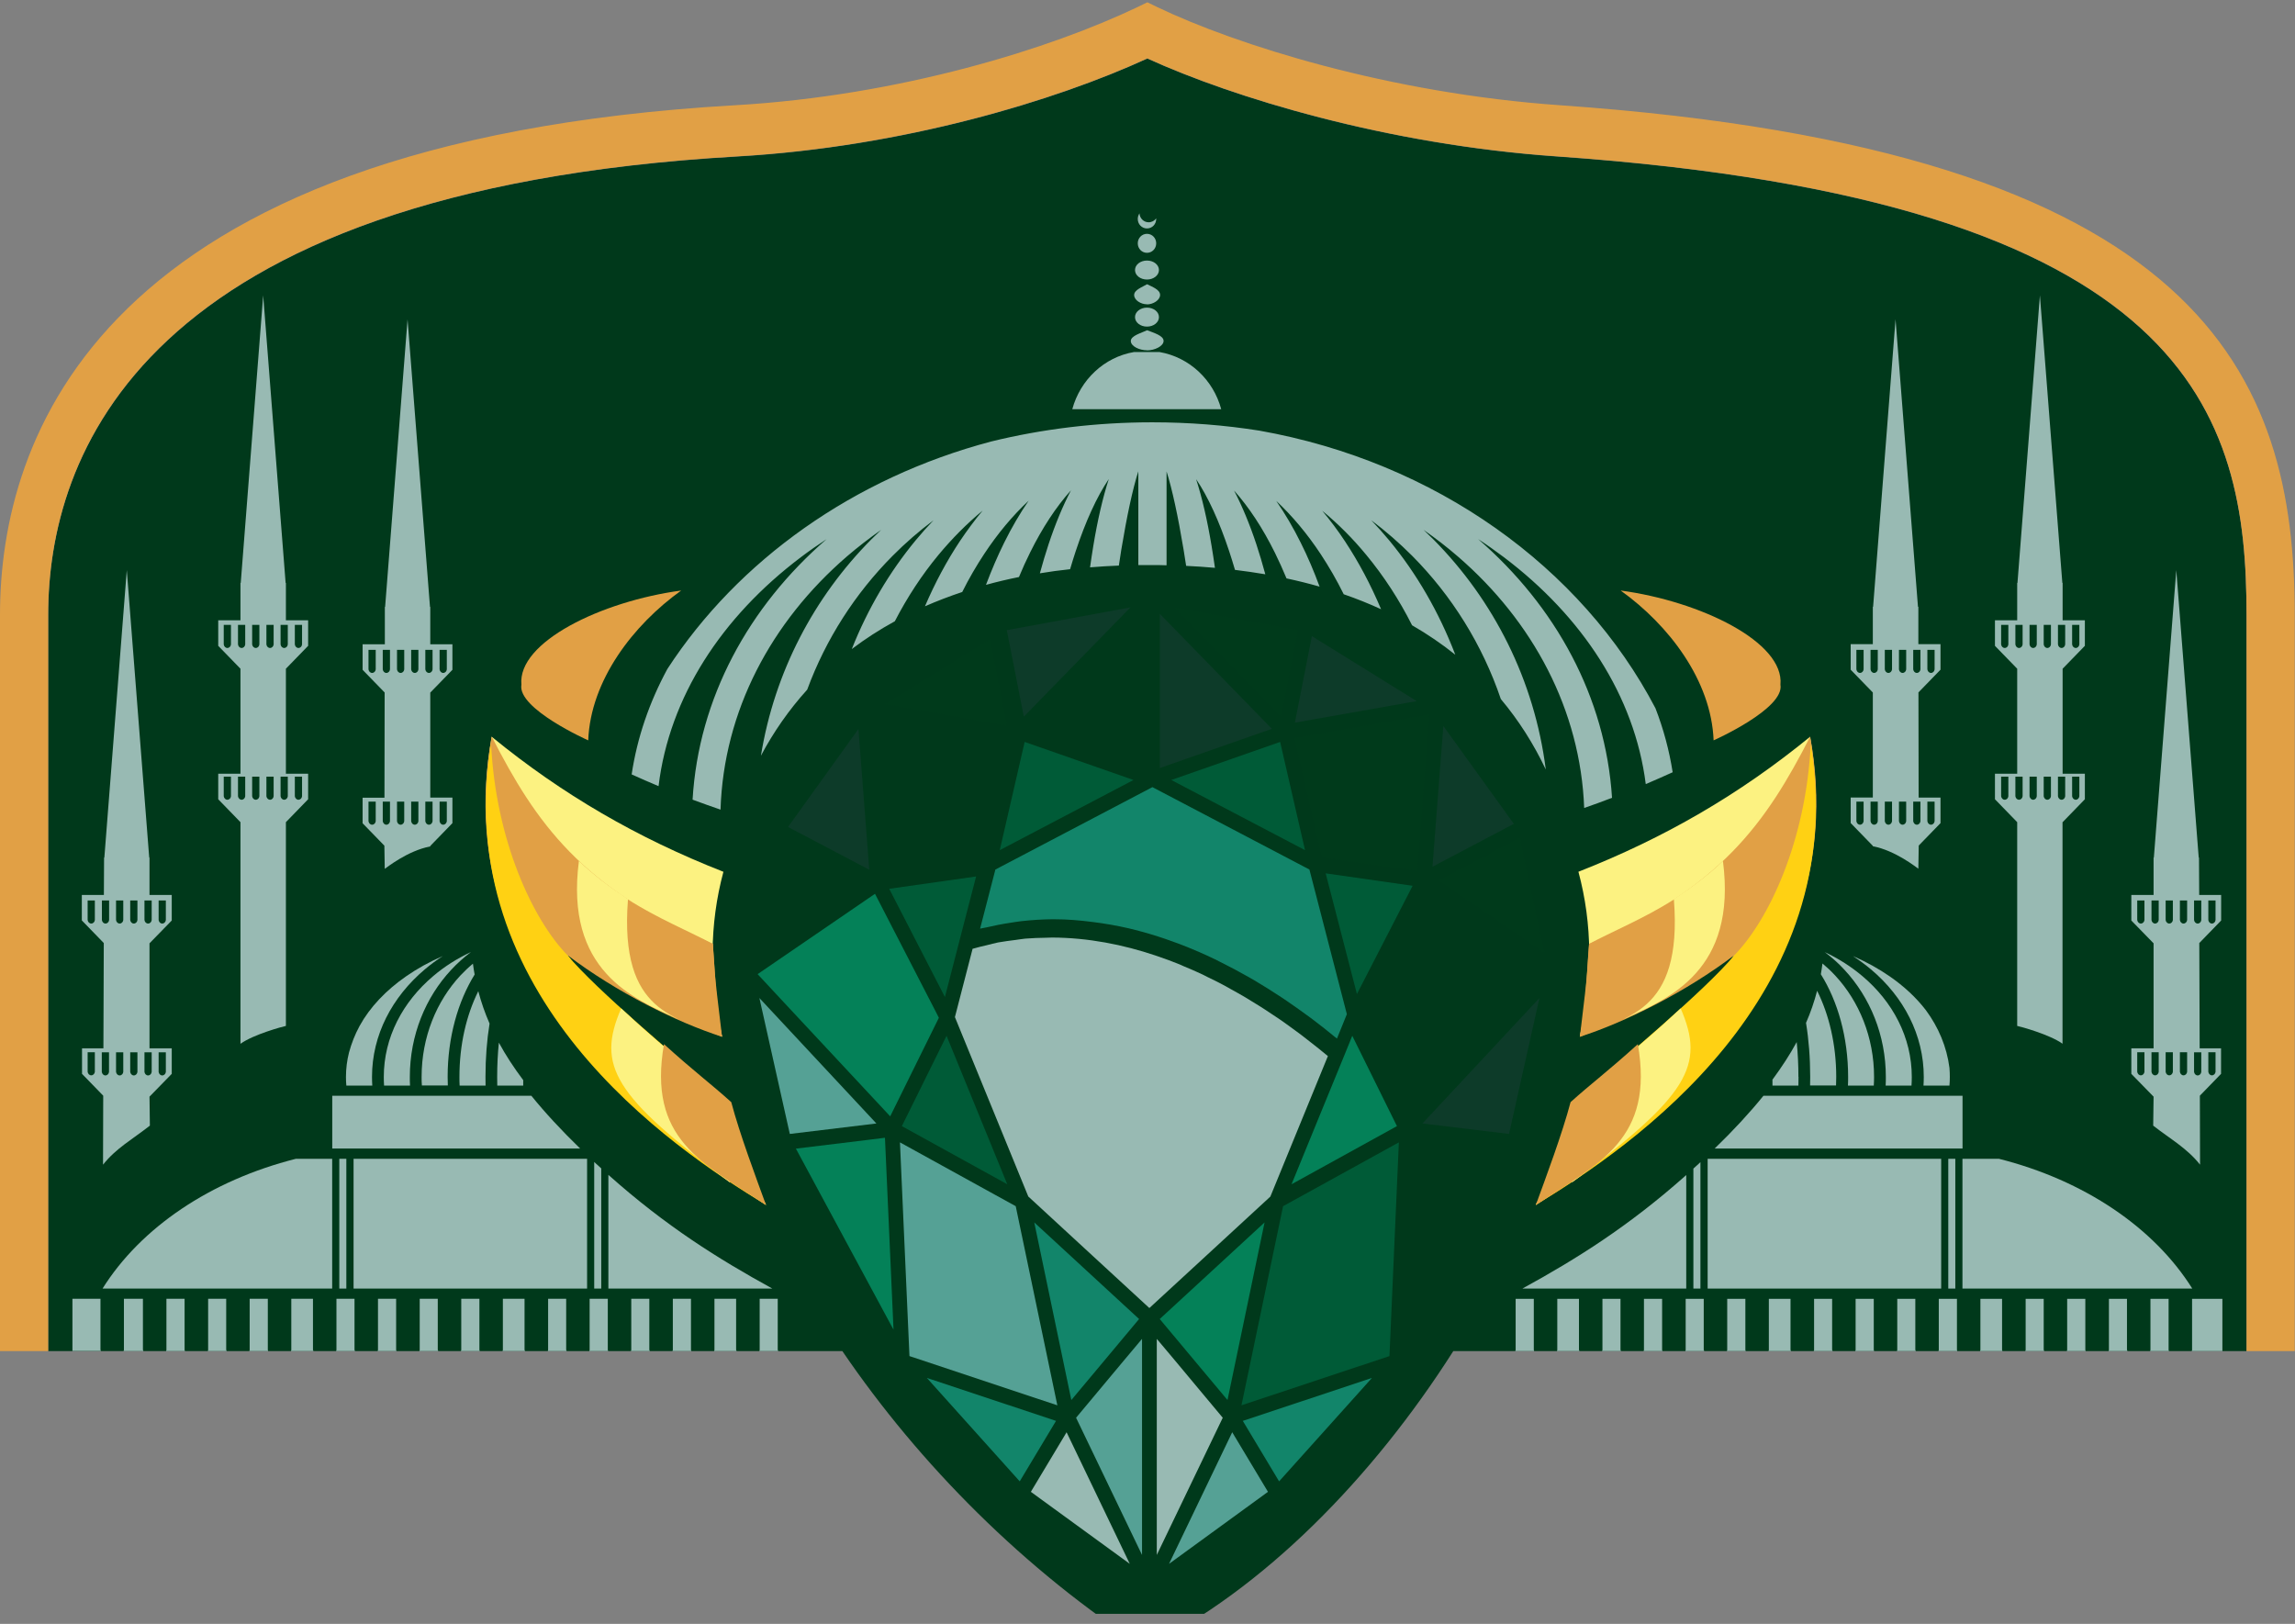 <?xml version="1.0" encoding="UTF-8"?> <svg xmlns="http://www.w3.org/2000/svg" width="212" height="150" viewBox="0 0 212 150" fill="none"><rect x="0" y="0" width="212" height="150" fill="#808080" stroke="none"/><g clip-path="url(#clip0_34_879)"><path d="M207.523 56.808C207.523 38.467 202.598 18.553 143.827 14.458C128.068 13.364 113.845 8.998 105.987 5.41C97.541 9.288 83.459 13.581 68.121 14.458C12.73 17.64 4.451 42.354 4.451 56.808V124.803H77.813C84.986 135.334 94.679 145.042 105.768 152.21C116.733 146.814 126.812 136.482 134.248 124.803H207.523V56.808Z" fill="#00391B"></path><path d="M176.574 100.279C176.592 100.017 176.601 99.746 176.601 99.475C176.601 95.832 174.853 92.533 172.026 90.155C171.008 89.296 169.84 88.546 168.567 87.95C169.217 88.438 169.831 88.98 170.385 89.586C172.746 92.126 174.204 95.624 174.204 99.475C174.204 99.746 174.204 100.017 174.186 100.279H176.583H176.574Z" fill="#98BAB3"></path><path d="M171.264 88.356L171.176 88.32C171.755 88.7 172.309 89.106 172.827 89.54C175.847 92.08 177.708 95.597 177.708 99.475C177.708 99.746 177.699 100.017 177.682 100.279H180.079C180.105 100.017 180.114 99.746 180.114 99.475C180.114 99.203 180.105 98.914 180.079 98.634C179.833 96.699 179.069 94.892 177.901 93.31C177.014 92.153 175.882 91.104 174.565 90.191C173.573 89.504 172.475 88.889 171.281 88.365L171.264 88.356Z" fill="#98BAB3"></path><path d="M169.604 100.279C169.613 100.017 169.622 99.746 169.622 99.475C169.622 96.492 168.963 93.735 167.857 91.52C167.593 92.523 167.26 93.509 166.83 94.485C167.084 96.031 167.216 97.712 167.216 99.466C167.216 99.737 167.216 100.008 167.207 100.27H169.604V100.279Z" fill="#98BAB3"></path><path d="M173.09 100.279C173.108 100.017 173.116 99.746 173.116 99.475C173.116 95.814 171.738 92.496 169.525 90.11C169.157 89.712 168.762 89.342 168.349 88.998C168.305 89.332 168.261 89.667 168.2 89.992C169.763 92.487 170.72 95.823 170.72 99.475C170.72 99.746 170.72 100.017 170.702 100.279H173.099H173.09Z" fill="#98BAB3"></path><path d="M181.281 107.04V119.026H202.51C198.98 113.395 192.536 109.029 184.652 107.04H181.281Z" fill="#98BAB3"></path><path d="M54.232 107.04H32.661V119.026H54.232V107.04Z" fill="#98BAB3"></path><path d="M34.39 100.279C34.373 100.017 34.364 99.746 34.364 99.475C34.364 95.597 36.225 92.09 39.245 89.54C39.763 89.098 40.325 88.691 40.905 88.311C39.676 88.844 38.543 89.468 37.516 90.182C35.654 91.475 34.171 93.03 33.214 94.774C32.792 95.552 32.468 96.374 32.239 97.224C32.055 97.956 31.958 98.706 31.958 99.475C31.958 99.746 31.967 100.017 31.994 100.279H34.39Z" fill="#98BAB3"></path><path d="M49.086 101.219H30.692V106.091H53.59C51.842 104.392 50.35 102.783 49.086 101.219Z" fill="#98BAB3"></path><path d="M31.993 107.04H31.343V119.026H31.993V107.04Z" fill="#98BAB3"></path><path d="M43.486 87.95C42.213 88.546 41.045 89.287 40.027 90.155C37.2 92.541 35.453 95.832 35.453 99.475C35.453 99.746 35.461 100.017 35.479 100.279H37.876C37.858 100.017 37.858 99.746 37.858 99.475C37.858 95.615 39.316 92.117 41.677 89.586C42.23 88.989 42.845 88.438 43.495 87.95H43.486Z" fill="#98BAB3"></path><path d="M44.178 91.565C43.081 93.77 42.44 96.501 42.44 99.474C42.44 99.746 42.44 100.017 42.458 100.279H44.854C44.854 100.017 44.846 99.746 44.846 99.474C44.846 97.739 44.977 96.076 45.223 94.548C44.793 93.563 44.45 92.577 44.187 91.574L44.178 91.565Z" fill="#98BAB3"></path><path d="M43.686 89.016C43.283 89.35 42.896 89.721 42.536 90.1C40.315 92.487 38.946 95.804 38.946 99.465C38.946 99.737 38.946 100.008 38.972 100.27H41.368C41.36 100.008 41.351 99.737 41.351 99.465C41.351 95.831 42.299 92.514 43.844 90.019C43.783 89.685 43.73 89.35 43.686 89.007V89.016Z" fill="#98BAB3"></path><path d="M155.766 119.027V108.541C150.446 113.278 145.617 116.297 140.63 119.027H155.766Z" fill="#98BAB3"></path><path d="M48.332 100.279V99.773C47.454 98.607 46.707 97.459 46.084 96.311C45.979 97.323 45.926 98.381 45.926 99.475C45.926 99.746 45.926 100.017 45.935 100.279H48.332Z" fill="#98BAB3"></path><path d="M56.199 108.523V119.027H71.344C66.357 116.288 61.519 113.269 56.199 108.523Z" fill="#98BAB3"></path><path d="M105.952 28.415C105.346 28.415 104.846 28.804 104.846 29.292C104.846 29.78 105.337 30.169 105.952 30.169C106.567 30.169 107.058 29.78 107.058 29.292C107.058 28.804 106.567 28.415 105.952 28.415Z" fill="#98BAB3"></path><path d="M105.951 28.118C106.513 28.118 107.163 27.729 107.163 27.241C107.163 26.753 106.443 26.499 105.96 26.255C105.539 26.509 104.766 26.771 104.766 27.25C104.766 27.729 105.389 28.108 105.951 28.108V28.118Z" fill="#98BAB3"></path><path d="M105.952 25.821C106.558 25.821 107.058 25.432 107.058 24.944C107.058 24.456 106.567 24.067 105.952 24.067C105.337 24.067 104.846 24.456 104.846 24.944C104.846 25.432 105.337 25.821 105.952 25.821Z" fill="#98BAB3"></path><path d="M105.95 32.366C106.661 32.366 107.486 31.977 107.486 31.489C107.486 31.001 106.582 30.748 105.968 30.504C105.432 30.757 104.458 31.01 104.458 31.498C104.458 31.986 105.248 32.357 105.959 32.357L105.95 32.366Z" fill="#98BAB3"></path><path d="M105.952 23.353C106.426 23.353 106.804 22.964 106.804 22.476C106.804 21.988 106.426 21.599 105.952 21.599C105.478 21.599 105.101 21.988 105.101 22.476C105.101 22.964 105.478 23.353 105.952 23.353Z" fill="#98BAB3"></path><path d="M107.129 32.52H104.741C102.001 32.99 99.789 35.078 99.052 37.799H112.809C112.08 35.078 109.868 32.999 107.12 32.52H107.129Z" fill="#98BAB3"></path><path d="M126.663 48.049C127.998 49.052 129.262 50.155 130.447 51.339C134.1 55.018 136.927 59.529 138.639 64.573C140.307 66.562 141.685 68.74 142.792 71.081C141.747 62.828 137.971 55.434 132.414 49.83C132.116 49.531 131.808 49.233 131.501 48.944C132.616 49.721 133.678 50.544 134.679 51.411C141.606 57.396 145.996 65.576 146.338 74.634C147.208 74.335 148.059 74.019 148.911 73.694C148.314 64.383 143.705 55.994 136.54 49.794C137.357 50.327 138.147 50.887 138.902 51.456C146.172 56.944 150.992 64.275 152.027 72.428C152.862 72.076 153.687 71.705 154.512 71.334C154.196 69.31 153.661 67.33 152.923 65.422C146.093 52.37 132.59 42.661 116.33 39.778C113.143 39.272 109.833 39.009 106.444 39.009C101.255 39.009 96.251 39.633 91.563 40.781C78.85 44.144 68.183 51.755 61.651 61.789C59.991 64.853 58.859 68.125 58.349 71.533C59.166 71.904 60 72.266 60.834 72.618C61.826 64.392 66.664 56.989 73.986 51.466C74.75 50.887 75.54 50.336 76.356 49.803C69.157 56.031 64.53 64.492 63.977 73.865C64.829 74.182 65.689 74.489 66.558 74.787C66.848 65.667 71.246 57.432 78.218 51.411C79.227 50.544 80.29 49.721 81.396 48.944C81.088 49.233 80.781 49.531 80.483 49.83C75.206 55.145 71.545 62.069 70.29 69.807C71.457 67.61 72.88 65.567 74.565 63.705C76.295 59.014 79.008 54.81 82.45 51.348C83.626 50.164 84.89 49.061 86.234 48.058C85.663 48.654 85.118 49.269 84.583 49.911C82.177 52.822 80.167 56.211 78.683 59.954C79.912 59.023 81.238 58.164 82.66 57.386C83.81 55.163 85.162 53.102 86.69 51.258C87.945 49.748 89.306 48.374 90.772 47.163C90.035 48.049 89.332 48.998 88.665 49.992C87.454 51.818 86.374 53.834 85.443 56.004C86.541 55.524 87.691 55.081 88.885 54.684C89.508 53.436 90.193 52.261 90.922 51.158C92.16 49.287 93.529 47.642 95.022 46.25C94.214 47.425 93.459 48.718 92.765 50.119C92.16 51.339 91.598 52.65 91.08 54.024C92.063 53.753 93.082 53.509 94.126 53.301C94.451 52.514 94.794 51.764 95.153 51.041C96.277 48.772 97.55 46.828 98.929 45.292C98.174 46.738 97.48 48.41 96.865 50.263C96.585 51.122 96.312 52.017 96.058 52.957C96.971 52.804 97.901 52.677 98.85 52.578C99.016 52.008 99.192 51.448 99.368 50.914C100.281 48.157 101.317 45.888 102.423 44.252C101.87 45.961 101.387 48.04 100.992 50.435C100.886 51.068 100.79 51.728 100.693 52.406C101.563 52.334 102.449 52.279 103.354 52.243C103.433 51.737 103.503 51.24 103.582 50.761C104.1 47.651 104.627 45.174 105.153 43.538V52.198H105.926H106.216H106.242H106.532C106.944 52.198 107.357 52.198 107.761 52.216V43.547C108.279 45.183 108.815 47.66 109.333 50.77C109.412 51.258 109.491 51.755 109.57 52.27C110.474 52.315 111.36 52.37 112.23 52.451C112.133 51.755 112.028 51.086 111.922 50.444C111.527 48.058 111.044 45.97 110.491 44.261C111.597 45.898 112.634 48.166 113.547 50.923C113.731 51.475 113.907 52.053 114.082 52.641C115.039 52.758 115.97 52.894 116.883 53.048C116.62 52.08 116.347 51.158 116.058 50.282C115.443 48.428 114.749 46.756 113.994 45.31C115.373 46.847 116.646 48.79 117.77 51.059C118.147 51.818 118.498 52.605 118.841 53.427C119.894 53.653 120.913 53.906 121.896 54.187C121.369 52.749 120.79 51.402 120.158 50.137C119.464 48.736 118.7 47.443 117.893 46.268C119.376 47.66 120.755 49.305 121.993 51.176C122.756 52.334 123.476 53.572 124.126 54.892C125.329 55.307 126.479 55.769 127.577 56.275C126.619 54.006 125.504 51.909 124.249 50.01C123.591 49.007 122.879 48.067 122.142 47.181C123.608 48.383 124.978 49.757 126.224 51.276C127.831 53.219 129.253 55.398 130.439 57.757C131.87 58.58 133.204 59.493 134.433 60.478C132.923 56.537 130.851 52.966 128.332 49.92C127.796 49.278 127.252 48.664 126.681 48.067L126.663 48.049Z" fill="#98BAB3"></path><path d="M105.952 21.102C106.426 21.102 106.804 20.714 106.804 20.226V20.172C106.646 20.388 106.391 20.533 106.11 20.533C105.654 20.533 105.285 20.172 105.259 19.71C105.162 19.855 105.101 20.036 105.101 20.226C105.101 20.714 105.478 21.102 105.952 21.102Z" fill="#98BAB3"></path><path d="M55.54 107.926L55.031 107.465L54.89 107.33V119.027H55.54V107.926Z" fill="#98BAB3"></path><path d="M9.473 119.026H30.685V107.04H27.331C19.447 109.029 13.002 113.395 9.473 119.026Z" fill="#98BAB3"></path><path d="M181.289 101.219H162.896C161.631 102.783 160.139 104.401 158.392 106.091H181.289V101.219Z" fill="#98BAB3"></path><path d="M166.128 99.474C166.128 98.362 166.075 97.287 165.97 96.256C165.346 97.404 164.6 98.552 163.731 99.727V100.279H166.128C166.128 100.017 166.137 99.745 166.137 99.474H166.128Z" fill="#98BAB3"></path><path d="M180.622 107.04H179.972V119.026H180.622V107.04Z" fill="#98BAB3"></path><path d="M179.315 107.04H157.744V119.026H179.315V107.04Z" fill="#98BAB3"></path><path d="M157.076 107.348L156.953 107.466L156.426 107.944V119.027H157.076V107.348Z" fill="#98BAB3"></path><path d="M177.207 80.247L177.242 78.105L179.253 76.035V73.675H177.233L177.216 63.958L179.253 61.861V59.502H177.207V56.048H177.172L175.1 29.491L173.028 56.048H173.002V59.502H170.956V61.861L173.002 63.967V73.666H170.956V76.026L173.002 78.132V78.168C175.1 78.566 177.067 80.157 177.198 80.238L177.207 80.247ZM172.15 61.788V61.834C172.132 62.014 171.992 62.159 171.816 62.159C171.641 62.159 171.509 62.014 171.483 61.834V60.026H172.15V61.788ZM172.15 75.809V75.854C172.132 76.035 171.992 76.179 171.816 76.179C171.641 76.179 171.509 76.035 171.483 75.854V74.046H172.15V75.809ZM173.458 75.809V75.854C173.441 76.035 173.3 76.179 173.125 76.179C172.949 76.179 172.817 76.035 172.791 75.854V74.046H173.458V75.809ZM173.458 61.788V61.834C173.441 62.014 173.3 62.159 173.125 62.159C172.949 62.159 172.817 62.014 172.791 61.834V60.026H173.458V61.788ZM174.775 75.809V75.854C174.757 76.035 174.617 76.179 174.441 76.179C174.266 76.179 174.134 76.035 174.108 75.854V74.046H174.775V75.809ZM174.775 61.788V61.834C174.757 62.014 174.617 62.159 174.441 62.159C174.266 62.159 174.134 62.014 174.108 61.834V60.026H174.775V61.788ZM178.041 75.809V74.046H178.708V75.854C178.691 76.035 178.55 76.179 178.375 76.179C178.199 76.179 178.067 76.035 178.041 75.854V75.809ZM178.041 61.788V60.026H178.708V61.834C178.691 62.014 178.55 62.159 178.375 62.159C178.199 62.159 178.067 62.014 178.041 61.834V61.788ZM176.733 61.788V60.026H177.4V61.834C177.383 62.014 177.242 62.159 177.067 62.159C176.891 62.159 176.759 62.014 176.733 61.834V61.788ZM176.083 75.809V75.854C176.066 76.035 175.925 76.179 175.75 76.179C175.574 76.179 175.442 76.035 175.416 75.854V74.046H176.083V75.809ZM176.083 61.788V61.834C176.066 62.014 175.925 62.159 175.75 62.159C175.574 62.159 175.442 62.014 175.416 61.834V60.026H176.083V61.788ZM176.733 75.854V74.046H177.4V75.854C177.383 76.035 177.242 76.179 177.067 76.179C176.891 76.179 176.759 76.035 176.733 75.854Z" fill="#98BAB3"></path><path d="M205.187 82.67H203.15L203.132 79.217H203.106L201.034 52.659L198.962 79.217H198.936V82.67H196.881V85.029L198.936 87.136V96.835H196.881V99.194L198.936 101.3L198.901 103.976C200.525 105.242 202.017 106.055 203.229 107.583L203.212 101.21L205.169 99.194V96.835H203.194L203.159 87.109L205.178 85.029V82.67H205.187ZM198.093 84.939V84.984C198.075 85.165 197.935 85.31 197.759 85.31C197.584 85.31 197.452 85.165 197.426 84.984V83.176H198.093V84.939ZM198.093 98.959V99.004C198.075 99.185 197.935 99.33 197.759 99.33C197.584 99.33 197.452 99.185 197.426 99.004V97.196H198.093V98.959ZM199.41 98.959V99.004C199.392 99.185 199.252 99.33 199.076 99.33C198.901 99.33 198.769 99.185 198.743 99.004V97.196H199.41V98.959ZM199.41 84.939V84.984C199.392 85.165 199.252 85.31 199.076 85.31C198.901 85.31 198.769 85.165 198.743 84.984V83.176H199.41V84.939ZM200.718 98.959V99.004C200.7 99.185 200.56 99.33 200.384 99.33C200.209 99.33 200.077 99.185 200.051 99.004V97.196H200.718V98.959ZM200.718 84.939V84.984C200.7 85.165 200.56 85.31 200.384 85.31C200.209 85.31 200.077 85.165 200.051 84.984V83.176H200.718V84.939ZM202.035 98.959V99.004C202.017 99.185 201.877 99.33 201.701 99.33C201.526 99.33 201.394 99.185 201.368 99.004V97.196H202.035V98.959ZM202.035 84.939V84.984C202.017 85.165 201.877 85.31 201.701 85.31C201.526 85.31 201.394 85.165 201.368 84.984V83.176H202.035V84.939ZM203.993 98.959V97.196H204.66V99.004C204.642 99.185 204.502 99.33 204.326 99.33C204.151 99.33 204.019 99.185 203.993 99.004V98.959ZM203.343 97.206V99.013C203.326 99.194 203.185 99.339 203.01 99.339C202.834 99.339 202.702 99.194 202.676 99.013V97.206H203.343ZM203.343 84.939V84.984C203.326 85.165 203.185 85.31 203.01 85.31C202.834 85.31 202.702 85.165 202.676 84.984V83.176H203.343V84.939ZM204.66 84.939V84.984C204.642 85.165 204.502 85.31 204.326 85.31C204.151 85.31 204.019 85.165 203.993 84.984V83.176H204.66V84.939Z" fill="#98BAB3"></path><path d="M190.534 75.945L192.589 73.829V71.47H190.534V61.771L192.589 59.656V57.296H190.534V53.843H190.508L188.436 27.285L186.364 53.843H186.338V57.296H184.283V59.656L186.338 61.771V71.47H184.283V73.829L186.338 75.945V94.765C186.68 94.837 189.314 95.551 190.525 96.41V75.945H190.534ZM185.521 59.484V59.529C185.504 59.71 185.363 59.854 185.188 59.854C185.012 59.854 184.88 59.71 184.854 59.529V57.721H185.521V59.484ZM185.521 73.504V73.549C185.504 73.73 185.363 73.874 185.188 73.874C185.012 73.874 184.88 73.73 184.854 73.549V71.741H185.521V73.504ZM186.838 73.504V73.549C186.82 73.73 186.68 73.874 186.504 73.874C186.329 73.874 186.197 73.73 186.171 73.549V71.741H186.838V73.504ZM186.838 59.484V59.529C186.82 59.71 186.68 59.854 186.504 59.854C186.329 59.854 186.197 59.71 186.171 59.529V57.721H186.838V59.484ZM188.146 73.504V73.549C188.129 73.73 187.988 73.874 187.813 73.874C187.637 73.874 187.505 73.73 187.479 73.549V71.741H188.146V73.504ZM188.146 59.484V59.529C188.129 59.71 187.988 59.854 187.813 59.854C187.637 59.854 187.505 59.71 187.479 59.529V57.721H188.146V59.484ZM191.412 73.504V71.741H192.08V73.549C192.062 73.73 191.922 73.874 191.746 73.874C191.57 73.874 191.439 73.73 191.412 73.549V73.504ZM191.412 59.484V57.721H192.08V59.529C192.062 59.71 191.922 59.854 191.746 59.854C191.57 59.854 191.439 59.71 191.412 59.529V59.484ZM190.104 59.484V57.721H190.771V59.529C190.754 59.71 190.613 59.854 190.438 59.854C190.262 59.854 190.13 59.71 190.104 59.529V59.484ZM189.454 73.504V73.549C189.437 73.73 189.296 73.874 189.121 73.874C188.945 73.874 188.814 73.73 188.787 73.549V71.741H189.454V73.504ZM189.454 59.484V59.529C189.437 59.71 189.296 59.854 189.121 59.854C188.945 59.854 188.814 59.71 188.787 59.529V57.721H189.454V59.484ZM190.104 73.549V71.741H190.771V73.549C190.754 73.73 190.613 73.874 190.438 73.874C190.262 73.874 190.13 73.73 190.104 73.549Z" fill="#98BAB3"></path><path d="M39.746 78.178V78.142L41.792 76.035V73.676H39.746V63.977L41.792 61.871V59.511H39.746V56.058H39.72L37.648 29.5L35.576 56.058H35.55V59.511H33.495V61.871L35.532 63.968L35.515 73.685H33.495V76.045L35.506 78.115L35.541 80.257C35.673 80.176 37.639 78.585 39.738 78.187L39.746 78.178ZM40.607 60.027H41.274V61.834C41.256 62.015 41.116 62.16 40.94 62.16C40.765 62.16 40.633 62.015 40.607 61.834V60.027ZM40.607 74.047H41.274V75.855C41.256 76.035 41.116 76.18 40.94 76.18C40.765 76.18 40.633 76.035 40.607 75.855V74.047ZM39.29 74.047H39.957V75.855C39.94 76.035 39.799 76.18 39.624 76.18C39.448 76.18 39.316 76.035 39.29 75.855V74.047ZM39.29 60.027H39.957V61.834C39.94 62.015 39.799 62.16 39.624 62.16C39.448 62.16 39.316 62.015 39.29 61.834V60.027ZM37.982 74.047H38.649V75.855C38.632 76.035 38.491 76.18 38.315 76.18C38.14 76.18 38.008 76.035 37.982 75.855V74.047ZM37.982 60.027H38.649V61.834C38.632 62.015 38.491 62.16 38.315 62.16C38.14 62.16 38.008 62.015 37.982 61.834V60.027ZM34.707 75.855C34.689 76.035 34.549 76.18 34.373 76.18C34.198 76.18 34.066 76.035 34.04 75.855V74.047H34.707V75.855ZM34.707 61.834C34.689 62.015 34.549 62.16 34.373 62.16C34.198 62.16 34.066 62.015 34.04 61.834V60.027H34.707V61.834ZM36.024 61.834C36.006 62.015 35.866 62.16 35.69 62.16C35.515 62.16 35.383 62.015 35.357 61.834V60.027H36.024V61.834ZM36.674 74.047H37.341V75.855C37.323 76.035 37.183 76.18 37.007 76.18C36.832 76.18 36.7 76.035 36.674 75.855V74.047ZM36.674 60.027H37.341V61.834C37.323 62.015 37.183 62.16 37.007 62.16C36.832 62.16 36.7 62.015 36.674 61.834V60.027ZM36.024 75.855C36.006 76.035 35.866 76.18 35.69 76.18C35.515 76.18 35.383 76.035 35.357 75.855V74.047H36.024V75.855Z" fill="#98BAB3"></path><path d="M7.568 85.029L9.587 87.109L9.552 96.835H7.577V99.194L9.535 101.21L9.517 107.583C10.729 106.055 12.221 105.251 13.845 103.976L13.81 101.3L15.865 99.194V96.835H13.81V87.136L15.865 85.029V82.67H13.81V79.217H13.784L11.712 52.659L9.64 79.217H9.614L9.596 82.67H7.559V85.029H7.568ZM14.653 83.176H15.32V84.984C15.303 85.165 15.162 85.31 14.987 85.31C14.811 85.31 14.68 85.165 14.653 84.984V83.176ZM14.653 97.206H15.32V99.013C15.303 99.194 15.162 99.339 14.987 99.339C14.811 99.339 14.68 99.194 14.653 99.013V97.206ZM13.345 97.206H14.012V99.013C13.995 99.194 13.854 99.339 13.679 99.339C13.503 99.339 13.371 99.194 13.345 99.013V97.206ZM13.345 83.176H14.012V84.984C13.995 85.165 13.854 85.31 13.679 85.31C13.503 85.31 13.371 85.165 13.345 84.984V83.176ZM12.028 97.206H12.695V99.013C12.678 99.194 12.537 99.339 12.362 99.339C12.186 99.339 12.055 99.194 12.028 99.013V97.206ZM12.028 83.176H12.695V84.984C12.678 85.165 12.537 85.31 12.362 85.31C12.186 85.31 12.055 85.165 12.028 84.984V83.176ZM10.72 97.206H11.387V99.013C11.37 99.194 11.229 99.339 11.054 99.339C10.878 99.339 10.746 99.194 10.72 99.013V97.206ZM10.72 83.176H11.387V84.984C11.37 85.165 11.229 85.31 11.054 85.31C10.878 85.31 10.746 85.165 10.72 84.984V83.176ZM8.762 99.004C8.745 99.185 8.604 99.33 8.428 99.33C8.253 99.33 8.121 99.185 8.095 99.004V97.196H8.762V99.004ZM10.07 97.206V99.013C10.053 99.194 9.912 99.339 9.737 99.339C9.561 99.339 9.429 99.194 9.403 99.013V97.206H10.07ZM9.412 83.176H10.079V84.984C10.062 85.165 9.921 85.31 9.745 85.31C9.57 85.31 9.438 85.165 9.412 84.984V83.176ZM8.095 83.176H8.762V84.984C8.745 85.165 8.604 85.31 8.428 85.31C8.253 85.31 8.121 85.165 8.095 84.984V83.176Z" fill="#98BAB3"></path><path d="M22.222 96.41C23.433 95.551 26.067 94.837 26.41 94.765V75.945L28.464 73.829V71.47H26.41V61.771L28.464 59.656V57.296H26.41V53.843H26.384L24.311 27.285L22.239 53.843H22.213V57.296H20.159V59.656L22.213 61.771V71.47H20.159V73.829L22.213 75.945V96.41H22.222ZM27.235 57.721H27.902V59.529C27.885 59.71 27.744 59.854 27.569 59.854C27.393 59.854 27.261 59.71 27.235 59.529V57.721ZM27.235 71.741H27.902V73.549C27.885 73.73 27.744 73.874 27.569 73.874C27.393 73.874 27.261 73.73 27.235 73.549V71.741ZM25.918 71.741H26.585V73.549C26.568 73.73 26.427 73.874 26.252 73.874C26.076 73.874 25.944 73.73 25.918 73.549V71.741ZM25.918 57.721H26.585V59.529C26.568 59.71 26.427 59.854 26.252 59.854C26.076 59.854 25.944 59.71 25.918 59.529V57.721ZM24.61 71.741H25.277V73.549C25.26 73.73 25.119 73.874 24.944 73.874C24.768 73.874 24.636 73.73 24.61 73.549V71.741ZM24.61 57.721H25.277V59.529C25.26 59.71 25.119 59.854 24.944 59.854C24.768 59.854 24.636 59.71 24.61 59.529V57.721ZM21.335 73.549C21.318 73.73 21.177 73.874 21.002 73.874C20.826 73.874 20.694 73.73 20.668 73.549V71.741H21.335V73.549ZM21.335 59.529C21.318 59.71 21.177 59.854 21.002 59.854C20.826 59.854 20.694 59.71 20.668 59.529V57.721H21.335V59.529ZM22.652 59.529C22.634 59.71 22.494 59.854 22.319 59.854C22.143 59.854 22.011 59.71 21.985 59.529V57.721H22.652V59.529ZM23.293 71.741H23.96V73.549C23.943 73.73 23.802 73.874 23.627 73.874C23.451 73.874 23.319 73.73 23.293 73.549V71.741ZM23.293 57.721H23.96V59.529C23.943 59.71 23.802 59.854 23.627 59.854C23.451 59.854 23.319 59.71 23.293 59.529V57.721ZM22.319 73.874C22.152 73.874 22.011 73.73 21.985 73.549V71.741H22.652V73.549C22.634 73.73 22.494 73.874 22.319 73.874Z" fill="#98BAB3"></path><path d="M180.772 124.704V119.976H179.095V124.704C179.095 124.704 179.069 124.767 179.06 124.803H180.807C180.807 124.803 180.781 124.74 180.772 124.704Z" fill="#98BAB3"></path><path d="M184.941 124.704V119.976H182.939V124.704C182.939 124.704 182.913 124.767 182.904 124.803H184.976C184.976 124.803 184.95 124.74 184.941 124.704Z" fill="#98BAB3"></path><path d="M176.927 124.704V119.976H175.259V124.704C175.259 124.704 175.233 124.767 175.224 124.803H176.971C176.971 124.803 176.944 124.74 176.936 124.704H176.927Z" fill="#98BAB3"></path><path d="M188.787 124.704V119.976H187.119V124.704C187.119 124.704 187.092 124.767 187.083 124.803H188.831C188.831 124.803 188.804 124.74 188.796 124.704H188.787Z" fill="#98BAB3"></path><path d="M173.089 124.704V119.976H171.412V124.704C171.412 124.704 171.386 124.767 171.377 124.803H173.124C173.124 124.803 173.098 124.74 173.089 124.704Z" fill="#98BAB3"></path><path d="M202.492 119.976V124.704C202.492 124.704 202.466 124.767 202.457 124.803H205.293V119.976H202.492Z" fill="#98BAB3"></path><path d="M200.324 124.704V119.976H198.647V124.704C198.647 124.704 198.62 124.767 198.612 124.803H200.359C200.359 124.803 200.332 124.74 200.324 124.704Z" fill="#98BAB3"></path><path d="M196.479 124.704V119.976H194.811V124.704C194.811 124.704 194.785 124.767 194.776 124.803H196.523C196.523 124.803 196.497 124.74 196.488 124.704H196.479Z" fill="#98BAB3"></path><path d="M192.631 124.704V119.976H190.954V124.704C190.954 124.704 190.928 124.767 190.919 124.803H192.666C192.666 124.803 192.64 124.74 192.631 124.704Z" fill="#98BAB3"></path><path d="M169.243 124.704V119.976H167.575V124.704C167.575 124.704 167.549 124.767 167.54 124.803H169.287C169.287 124.803 169.261 124.74 169.252 124.704H169.243Z" fill="#98BAB3"></path><path d="M153.537 124.704V119.976H151.86V124.704C151.86 124.704 151.834 124.767 151.825 124.803H153.572C153.572 124.803 153.546 124.74 153.537 124.704Z" fill="#98BAB3"></path><path d="M149.693 124.704V119.976H148.025V124.704C148.025 124.704 147.998 124.767 147.99 124.803H149.737C149.737 124.803 149.711 124.74 149.702 124.704H149.693Z" fill="#98BAB3"></path><path d="M145.856 124.704V119.976H143.854V124.704C143.854 124.704 143.828 124.767 143.819 124.803H145.9C145.9 124.803 145.874 124.74 145.865 124.704H145.856Z" fill="#98BAB3"></path><path d="M157.383 124.704V119.976H155.714V124.704C155.714 124.704 155.688 124.767 155.679 124.803H157.427C157.427 124.803 157.4 124.74 157.392 124.704H157.383Z" fill="#98BAB3"></path><path d="M161.228 124.704V119.976H159.551V124.704C159.551 124.704 159.525 124.767 159.516 124.803H161.263C161.263 124.803 161.237 124.74 161.228 124.704Z" fill="#98BAB3"></path><path d="M165.399 124.704V119.976H163.397V124.704C163.397 124.704 163.371 124.767 163.362 124.803H165.443C165.443 124.803 165.416 124.74 165.407 124.704H165.399Z" fill="#98BAB3"></path><path d="M28.911 124.703V119.967H26.909V124.703C26.909 124.703 26.883 124.767 26.874 124.803H28.954C28.954 124.803 28.928 124.739 28.919 124.703H28.911Z" fill="#98BAB3"></path><path d="M32.748 124.703V119.967H31.079V124.703C31.079 124.703 31.053 124.767 31.044 124.803H32.792C32.792 124.803 32.765 124.739 32.756 124.703H32.748Z" fill="#98BAB3"></path><path d="M9.281 124.703V119.967H6.691V124.794H9.325C9.325 124.794 9.298 124.731 9.29 124.694L9.281 124.703Z" fill="#98BAB3"></path><path d="M17.051 124.703V119.967H15.374V124.703C15.374 124.703 15.347 124.767 15.339 124.803H17.086C17.086 124.803 17.059 124.739 17.051 124.703Z" fill="#98BAB3"></path><path d="M13.203 124.703V119.967H11.447V124.703C11.447 124.703 11.421 124.767 11.412 124.803H13.247C13.247 124.803 13.221 124.739 13.212 124.703H13.203Z" fill="#98BAB3"></path><path d="M24.74 124.703V119.967H23.063V124.703C23.063 124.703 23.037 124.767 23.028 124.803H24.776C24.776 124.803 24.749 124.739 24.74 124.703Z" fill="#98BAB3"></path><path d="M36.593 124.703V119.967H34.916V124.703C34.916 124.703 34.89 124.767 34.881 124.803H36.628C36.628 124.803 36.602 124.739 36.593 124.703Z" fill="#98BAB3"></path><path d="M20.895 124.703V119.967H19.227V124.703C19.227 124.703 19.201 124.767 19.192 124.803H20.939C20.939 124.803 20.913 124.739 20.904 124.703H20.895Z" fill="#98BAB3"></path><path d="M71.843 124.703V119.967H70.175V124.703C70.175 124.703 70.149 124.767 70.14 124.803H71.887C71.887 124.803 71.861 124.739 71.852 124.703H71.843Z" fill="#98BAB3"></path><path d="M56.145 124.703V119.967H54.467V124.703C54.467 124.703 54.441 124.767 54.432 124.803H56.179C56.179 124.803 56.153 124.739 56.145 124.703Z" fill="#98BAB3"></path><path d="M40.439 124.703V119.967H38.771V124.703C38.771 124.703 38.745 124.767 38.736 124.803H40.483C40.483 124.803 40.457 124.739 40.448 124.703H40.439Z" fill="#98BAB3"></path><path d="M52.3 124.703V119.967H50.632V124.703C50.632 124.703 50.606 124.767 50.597 124.803H52.344C52.344 124.803 52.318 124.739 52.309 124.703H52.3Z" fill="#98BAB3"></path><path d="M63.829 124.703V119.967H62.153V124.703C62.153 124.703 62.126 124.767 62.117 124.803H63.865C63.865 124.803 63.838 124.739 63.829 124.703Z" fill="#98BAB3"></path><path d="M48.455 124.703V119.967H46.453V124.703C46.453 124.703 46.427 124.767 46.418 124.803H48.499C48.499 124.803 48.472 124.739 48.464 124.703H48.455Z" fill="#98BAB3"></path><path d="M44.285 124.703V119.967H42.608V124.703C42.608 124.703 42.582 124.767 42.573 124.803H44.32C44.32 124.803 44.294 124.739 44.285 124.703Z" fill="#98BAB3"></path><path d="M59.981 124.703V119.967H58.313V124.703C58.313 124.703 58.286 124.767 58.278 124.803H60.025C60.025 124.803 59.999 124.739 59.99 124.703H59.981Z" fill="#98BAB3"></path><path d="M141.685 124.704V119.976H140.008V124.704C140.008 124.704 139.981 124.767 139.973 124.803H141.72C141.72 124.803 141.693 124.74 141.685 124.704Z" fill="#98BAB3"></path><path d="M67.999 124.703V119.967H65.997V124.703C65.997 124.703 65.97 124.767 65.962 124.803H68.043C68.043 124.803 68.016 124.739 68.007 124.703H67.999Z" fill="#98BAB3"></path><path fill-rule="evenodd" clip-rule="evenodd" d="M149.718 54.549C157.093 55.543 164.845 59.313 164.468 63.245C164.863 65.468 158.295 68.388 158.295 68.388C158.076 62.829 154.134 57.722 149.709 54.549H149.718Z" fill="#E1A045"></path><path fill-rule="evenodd" clip-rule="evenodd" d="M145.802 80.527C153.765 77.4 160.683 73.386 167.207 68.053C171.43 91.772 149.85 106 141.86 111.316C143.045 109.227 144.503 105.91 144.95 103.288C150.877 98.091 158.418 90.986 160.227 88.202C155.969 90.579 150.051 93.906 145.934 95.759C147.119 90.389 147.119 85.399 145.802 80.509V80.527Z" fill="#FCF281"></path><path fill-rule="evenodd" clip-rule="evenodd" d="M167.215 68.053C171.552 91.999 149.981 104.898 141.868 111.217C143.536 108.957 144.405 105.63 144.958 103.298C150.885 98.1 158.198 91.122 160.235 88.211C155.705 91.655 150.068 94.448 145.942 95.768C146.811 88.681 146.574 89.884 146.794 87.19C158.936 82.046 163.132 76.008 167.215 68.044V68.053Z" fill="#E1A045"></path><path fill-rule="evenodd" clip-rule="evenodd" d="M159.156 79.533C160.473 89.639 154.178 92.243 150.06 94.096C150.648 91.249 150.639 88.238 150.885 85.274C152.843 84.216 156.531 82.064 159.147 79.533H159.156Z" fill="#FCF281"></path><path fill-rule="evenodd" clip-rule="evenodd" d="M154.627 83.096C155.452 93.735 150.052 93.916 145.935 95.769C146.523 92.922 146.541 90.156 146.786 87.191C148.744 86.133 152.001 84.777 154.627 83.087V83.096Z" fill="#E1A045"></path><path fill-rule="evenodd" clip-rule="evenodd" d="M167.267 68.713C171.104 91.999 150.806 105.911 141.868 111.298C143.536 108.785 144.634 104.229 145.196 101.897C150.2 97.567 157.47 91.511 160.235 88.212C163.404 84.957 166.837 77.653 167.267 68.713Z" fill="#FFD113"></path><path fill-rule="evenodd" clip-rule="evenodd" d="M155.249 93.147C157.567 98.48 155.916 101.201 145.196 109.237C145.785 106.39 146.698 103.271 146.943 100.315C149.2 98.417 152.387 95.868 155.249 93.147Z" fill="#FCF281"></path><path fill-rule="evenodd" clip-rule="evenodd" d="M151.297 96.455C152.816 105.223 147.794 107.411 141.868 111.316C142.79 108.785 144.309 104.735 145.081 101.806C146.995 100.08 148.549 98.941 151.289 96.455H151.297Z" fill="#E1A045"></path><path fill-rule="evenodd" clip-rule="evenodd" d="M62.914 54.549C55.54 55.543 47.787 59.313 48.165 63.245C47.77 65.468 54.337 68.388 54.337 68.388C54.556 62.829 58.498 57.722 62.923 54.549H62.914Z" fill="#E1A045"></path><path fill-rule="evenodd" clip-rule="evenodd" d="M66.822 80.527C58.859 77.4 51.941 73.386 45.418 68.053C41.195 91.772 62.775 106 70.764 111.316C69.579 109.227 68.122 105.91 67.674 103.288C61.748 98.091 54.206 90.986 52.398 88.202C56.664 90.579 62.573 93.906 66.7 95.759C65.514 90.389 65.514 85.399 66.831 80.509L66.822 80.527Z" fill="#FCF281"></path><path fill-rule="evenodd" clip-rule="evenodd" d="M45.417 68.053C41.08 91.999 62.652 104.898 70.764 111.217C69.096 108.957 68.227 105.63 67.674 103.298C61.747 98.1 54.434 91.122 52.397 88.211C56.927 91.655 62.564 94.448 66.699 95.768C65.83 88.681 66.067 89.884 65.847 87.19C53.705 82.046 49.509 76.008 45.426 68.044L45.417 68.053Z" fill="#E1A045"></path><path fill-rule="evenodd" clip-rule="evenodd" d="M53.477 79.533C52.16 89.639 58.455 92.243 62.572 94.096C61.984 91.249 61.993 88.238 61.747 85.274C59.789 84.216 56.102 82.064 53.486 79.533H53.477Z" fill="#FCF281"></path><path fill-rule="evenodd" clip-rule="evenodd" d="M58.008 83.096C57.183 93.735 62.582 93.916 66.7 95.769C66.112 92.922 66.094 90.156 65.848 87.191C63.882 86.133 60.633 84.777 58.008 83.087V83.096Z" fill="#E1A045"></path><path fill-rule="evenodd" clip-rule="evenodd" d="M45.364 68.713C41.527 91.999 61.826 105.911 70.763 111.298C69.095 108.785 67.998 104.229 67.436 101.897C62.431 97.567 55.162 91.511 52.397 88.212C49.227 84.957 45.794 77.653 45.364 68.713Z" fill="#FFD113"></path><path fill-rule="evenodd" clip-rule="evenodd" d="M57.382 93.147C55.065 98.48 56.715 101.201 67.435 109.237C66.847 106.39 65.934 103.271 65.688 100.315C63.431 98.417 60.244 95.868 57.382 93.147Z" fill="#FCF281"></path><path fill-rule="evenodd" clip-rule="evenodd" d="M61.334 96.455C59.815 105.223 64.837 107.411 70.763 111.316C69.841 108.785 68.323 104.735 67.55 101.806C65.636 100.08 64.082 98.941 61.343 96.455H61.334Z" fill="#E1A045"></path><path d="M94.197 136.835L97.55 131.249L85.619 127.281L94.197 136.835Z" fill="#12856A"></path><path d="M93.827 111.416L91.904 110.358L83.133 105.522L84.011 125.264L97.672 129.811L93.827 111.416Z" fill="#55A195"></path><path d="M73.521 106.101L82.538 122.824L81.748 105.097L80.29 105.278L73.521 106.101Z" fill="#048158"></path><path d="M98.306 132.668L95.224 137.802L104.364 144.455L98.525 132.297L98.306 132.668Z" fill="#98BAB3"></path><path d="M100.807 117.771L95.54 112.917L98.964 129.323L101.264 126.575L105.223 121.839L100.807 117.771Z" fill="#12856A"></path><path d="M90.167 80.961L82.142 82.1L87.287 92.098L88.788 86.286L90.167 80.961Z" fill="#005B37"></path><path d="M87.436 95.678L83.309 104.021L93.046 109.391L87.76 96.464L87.436 95.678Z" fill="#005B37"></path><path d="M94.653 68.533L92.353 78.53L104.706 72.049L94.653 68.533Z" fill="#005B37"></path><path d="M80.956 103.777L70.149 92.189L72.958 104.744L80.956 103.777Z" fill="#55A195"></path><path d="M86.727 94.015L86.49 93.545L80.828 82.562L69.985 89.983L72.39 92.568L82.232 103.117L86.727 94.015Z" fill="#048158"></path><path d="M91.45 59.041L81.766 65.044L93.013 67.032L91.625 59.936L91.45 59.041Z" fill="#003A1B"></path><path d="M93.003 58.21L94.575 66.2L104.426 56.103L93.003 58.21Z" fill="#0D3B29"></path><path d="M82.502 80.383L90.798 79.208L93.327 68.18L80.86 65.984L81.975 80.456L82.502 80.383Z" fill="#00391B"></path><path d="M69.956 88.311L73.801 85.68L79.727 81.621L72.238 77.671L69.956 88.311Z" fill="#00391B"></path><path d="M79.298 67.34L72.793 76.388L77.296 78.756L80.299 80.338L79.298 67.34Z" fill="#0D3B29"></path><path d="M103.599 125.933L99.402 130.959L105.495 143.633V123.674L103.599 125.933Z" fill="#55A195"></path><path d="M105.769 56.7L95.418 67.322L104.742 70.585L105.769 70.946V56.7Z" fill="#00391B"></path><path d="M126.734 127.281L114.803 131.249L118.157 136.835L126.734 127.281Z" fill="#12856A"></path><path d="M120.334 110.421L118.525 111.416L114.68 129.811L128.35 125.264L129.219 105.522L120.334 110.421Z" fill="#005B37"></path><path d="M138.833 106.101L132.091 105.278L130.607 105.097L129.817 122.824L138.833 106.101Z" fill="#00391B"></path><path d="M107.989 144.455L117.129 137.802L114.047 132.668L113.827 132.297L107.989 144.455Z" fill="#55A195"></path><path d="M107.13 121.839L110.87 126.313L113.39 129.323L116.814 112.917L111.88 117.464L107.13 121.839Z" fill="#048158"></path><path d="M125.346 91.819L130.491 81.821L122.458 80.673L125.346 91.819Z" fill="#005B37"></path><path d="M124.126 97.621L122.194 102.331L119.306 109.391L129.042 104.021L124.916 95.678L124.126 97.621Z" fill="#048158"></path><path d="M118.252 68.533L108.199 72.049L120.552 78.53L118.252 68.533Z" fill="#005B37"></path><path d="M139.396 104.744L142.205 92.189L131.397 103.777L139.396 104.744Z" fill="#0D3B29"></path><path d="M126.146 93.265L125.9 93.735L130.404 102.828L140.457 92.044L142.642 89.703L131.8 82.273L126.146 93.265Z" fill="#00391B"></path><path d="M121.185 58.761L119.614 66.752L130.869 64.763L121.185 58.761Z" fill="#0D3B29"></path><path d="M119.903 58.21L108.48 56.103L118.331 66.2L119.727 59.095L119.903 58.21Z" fill="#003A1B"></path><path d="M119.992 69.979L122.107 79.208L124.469 79.543L130.931 80.456L132.046 65.984L119.579 68.18L119.992 69.979Z" fill="#003A1B"></path><path d="M142.669 88.031L140.395 77.391L132.897 81.333L136.023 83.475L142.669 88.031Z" fill="#003A1B"></path><path d="M133.327 67.059L132.326 80.058L135.452 78.413L139.842 76.099L133.327 67.059Z" fill="#0D3B29"></path><path d="M122.669 97.558C122.494 97.404 122.309 97.26 122.116 97.106C121.941 96.962 121.774 96.826 121.589 96.681C121.308 96.455 121.01 96.22 120.711 95.994C120.518 95.85 120.334 95.705 120.141 95.551C119.825 95.317 119.5 95.072 119.166 94.837C118.964 94.693 118.762 94.539 118.552 94.394C118.209 94.15 117.841 93.906 117.48 93.671C117.27 93.527 117.059 93.391 116.84 93.246C116.453 92.993 116.041 92.74 115.637 92.496C115.435 92.37 115.233 92.243 115.022 92.117C114.575 91.854 114.118 91.601 113.661 91.348C113.477 91.249 113.293 91.14 113.099 91.032C112.599 90.76 112.081 90.507 111.554 90.254C111.388 90.173 111.23 90.092 111.072 90.01C110.492 89.739 109.895 89.477 109.298 89.233C109.184 89.188 109.07 89.133 108.956 89.079C108.262 88.799 107.551 88.537 106.831 88.293C106.805 88.293 106.778 88.275 106.752 88.266C103.741 87.253 100.527 86.62 97.2 86.602C97.015 86.602 96.822 86.62 96.629 86.62C95.997 86.629 95.356 86.648 94.715 86.702C94.425 86.729 94.136 86.783 93.846 86.819C93.302 86.892 92.749 86.955 92.204 87.054C91.853 87.118 91.51 87.226 91.159 87.308C90.72 87.407 90.281 87.515 89.842 87.642L88.21 93.951L92.503 104.446L94.987 110.521L100.931 115.999L106.172 120.826L111.326 116.08L117.349 110.53L122.661 97.558H122.669Z" fill="#98BAB3"></path><path d="M106.453 72.709L91.949 80.32L90.536 85.78C90.738 85.726 90.931 85.717 91.133 85.662C91.87 85.491 92.599 85.346 93.328 85.238C93.653 85.192 93.986 85.129 94.311 85.093C95.286 84.985 96.243 84.921 97.2 84.912C97.243 84.912 97.296 84.912 97.34 84.912C97.34 84.912 97.349 84.912 97.358 84.912C98.569 84.912 99.754 85.012 100.931 85.165C101.203 85.201 101.467 85.229 101.739 85.274C102.88 85.446 104.012 85.671 105.119 85.961C105.251 85.997 105.373 86.042 105.505 86.069C106.532 86.349 107.524 86.675 108.508 87.037C108.727 87.118 108.947 87.19 109.166 87.281C110.211 87.687 111.221 88.121 112.213 88.6C112.388 88.682 112.555 88.772 112.731 88.862C113.609 89.296 114.469 89.757 115.294 90.227C115.452 90.318 115.61 90.399 115.76 90.489C116.664 91.023 117.524 91.565 118.35 92.108C118.534 92.225 118.71 92.352 118.885 92.469C119.623 92.975 120.334 93.482 121.01 93.979C121.089 94.042 121.185 94.105 121.264 94.168C121.993 94.72 122.66 95.244 123.292 95.769C123.363 95.823 123.442 95.886 123.503 95.931L123.881 95L124.416 93.68L120.957 80.32L106.453 72.709Z" fill="#12856A"></path><path d="M108.341 125.436L106.858 123.674V143.633L112.951 130.959L108.341 125.436Z" fill="#98BAB3"></path><path d="M117.49 67.322L107.139 56.7V70.946L108.166 70.585L117.49 67.322Z" fill="#0D3B29"></path><path d="M4.451 56.79C4.451 42.336 12.722 17.622 68.121 14.441C83.468 13.555 97.55 9.27 105.987 5.392C113.845 8.981 128.077 13.347 143.827 14.441C202.598 18.535 207.523 38.449 207.523 56.79V124.803H211.974V56.79C211.974 34.806 203.757 13.889 144.117 9.722C128.322 8.619 114.196 4.145 106.9 0.655L105.987 0.212L105.074 0.655C97.128 4.461 83.178 8.845 67.884 9.722C8.815 13.112 0 40.664 0 56.79V124.803H4.451V56.79Z" fill="#E1A045"></path></g><defs><clipPath id="clip0_34_879"><rect width="212" height="149.072" fill="white"></rect></clipPath></defs></svg> 